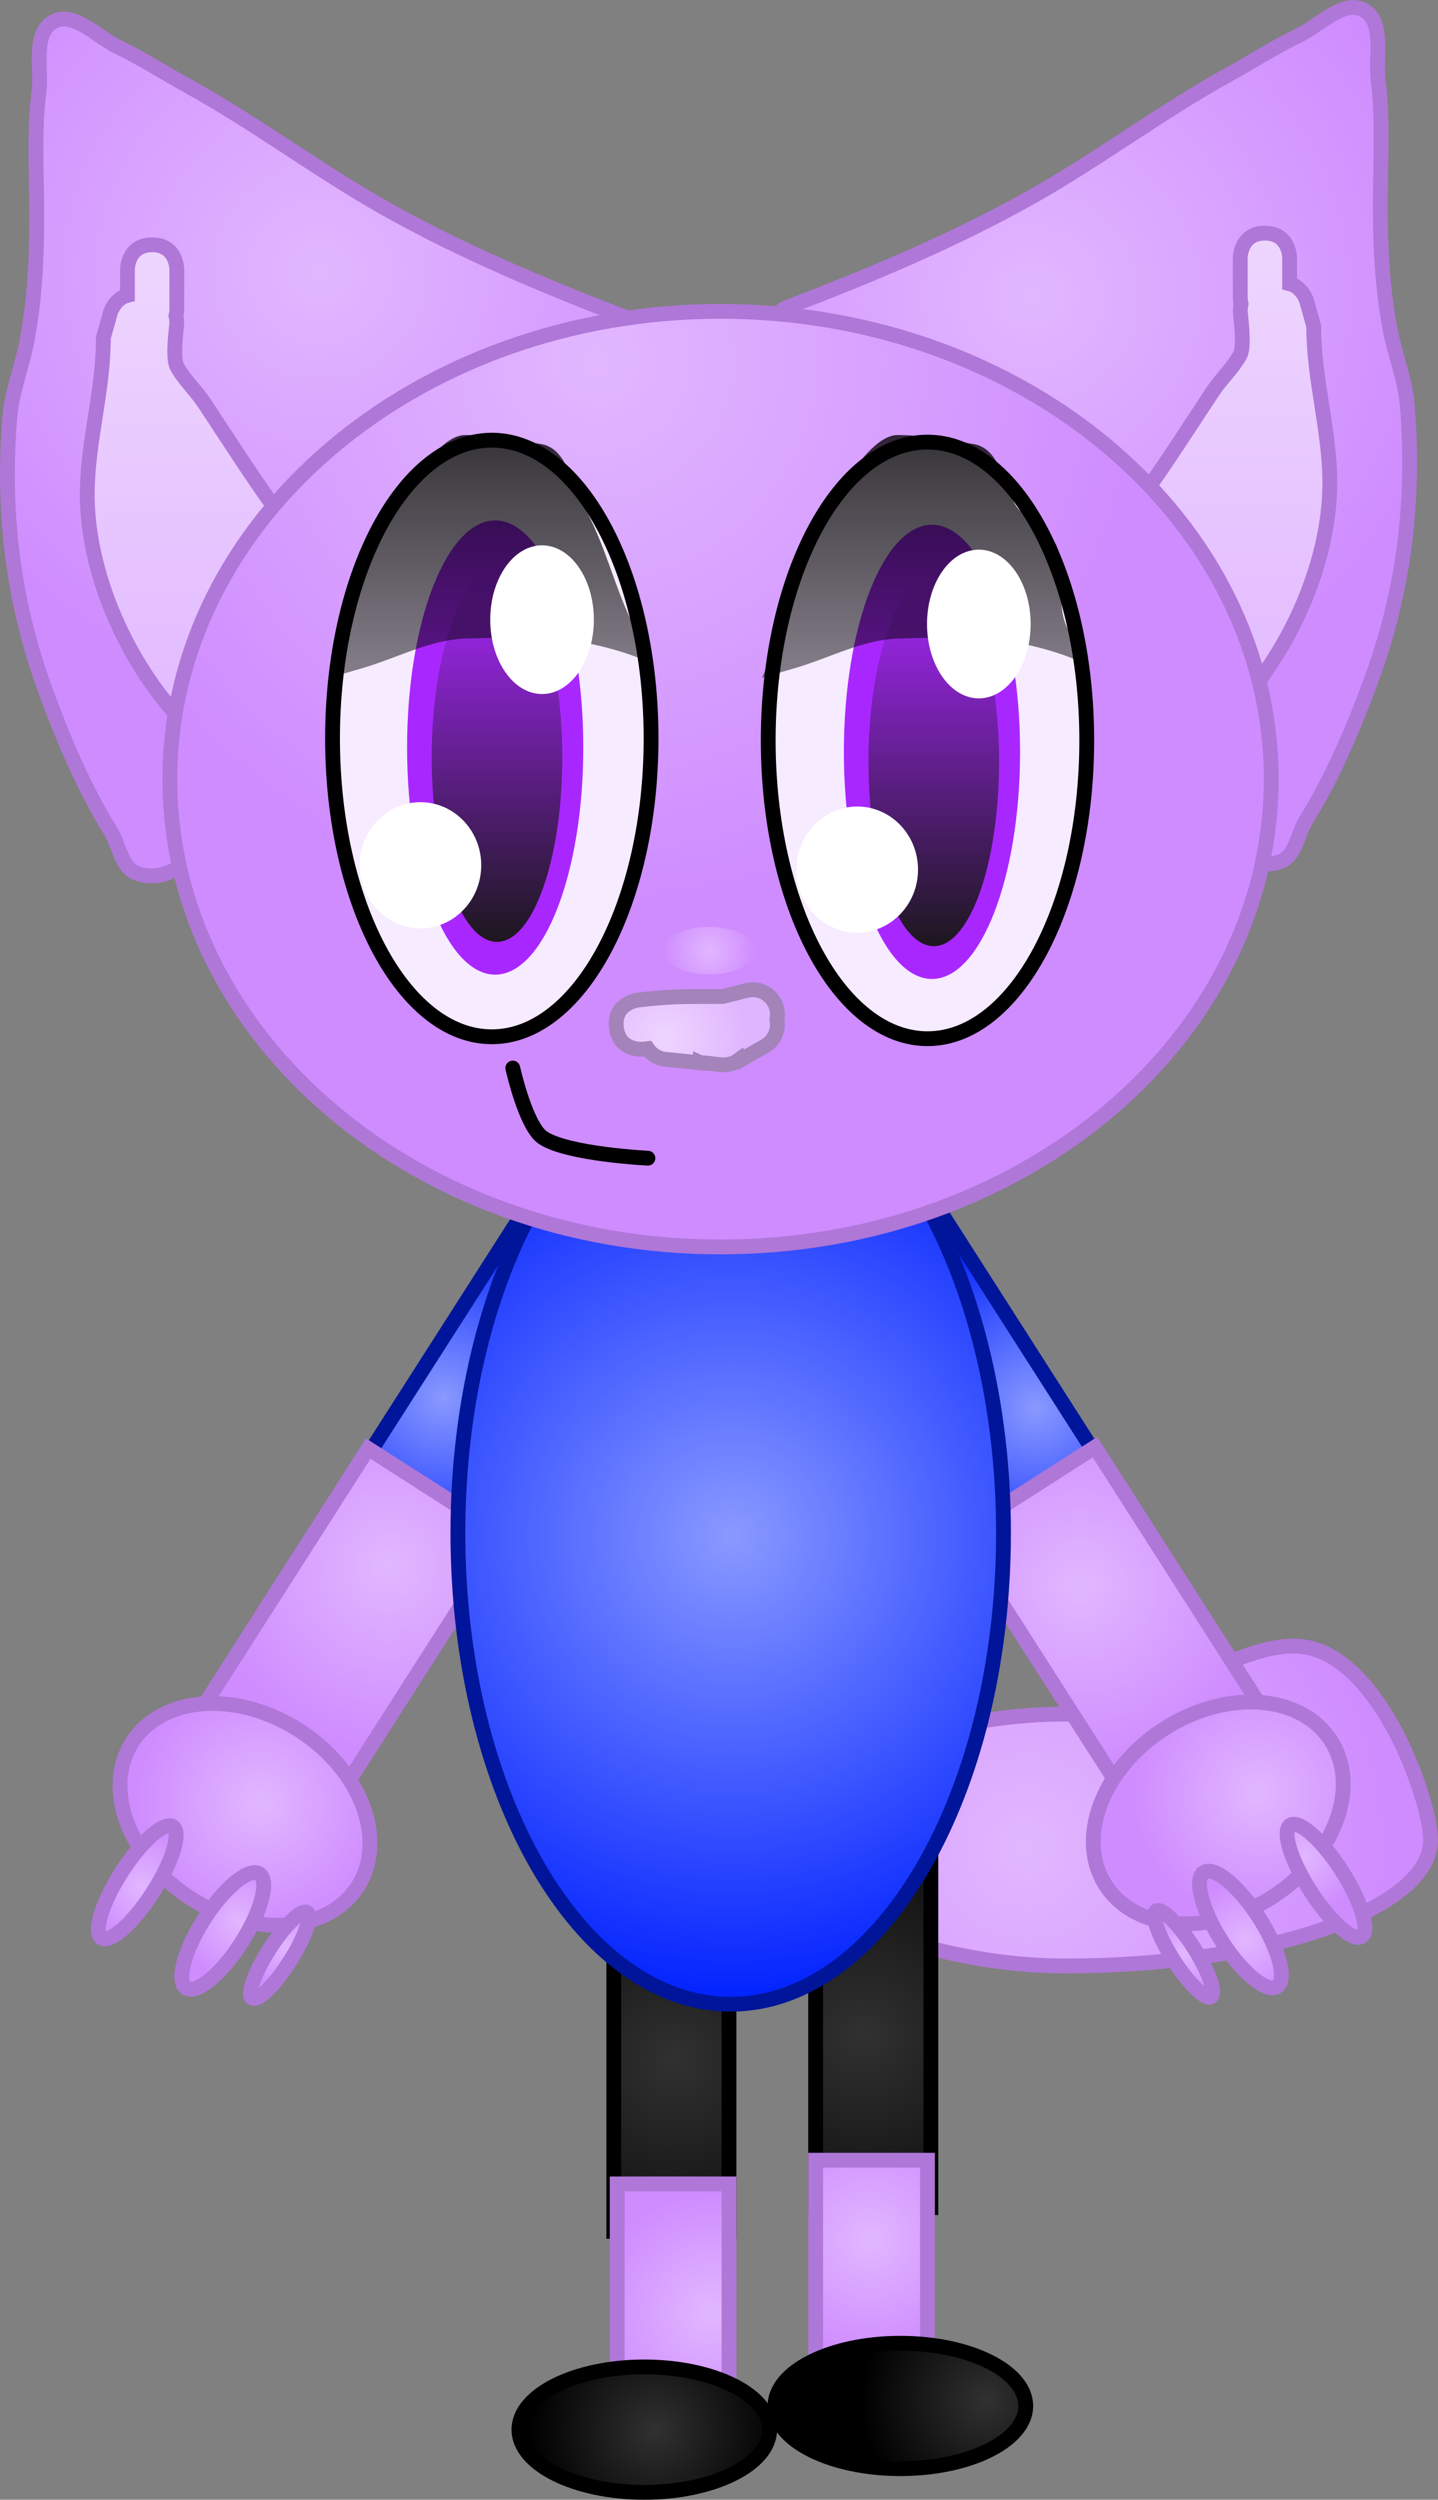 <svg version="1.1" xmlns="http://www.w3.org/2000/svg" xmlns:xlink="http://www.w3.org/1999/xlink" width="145.637" height="253.092" viewBox="0,0,145.637,253.092"><rect x="0" y="0" width="145.637" height="253.092" fill="#808080" stroke="none"/><defs><radialGradient cx="272.25" cy="240.5" r="37" gradientUnits="userSpaceOnUse" id="color-1"><stop offset="0" stop-color="#e1b7ff"/><stop offset="1" stop-color="#cf8cff"/></radialGradient><radialGradient cx="236.75" cy="262" r="27.628" gradientUnits="userSpaceOnUse" id="color-2"><stop offset="0" stop-color="#313131"/><stop offset="1" stop-color="#000000"/></radialGradient><radialGradient cx="240.3" cy="287.6" r="12.012" gradientUnits="userSpaceOnUse" id="color-3"><stop offset="0" stop-color="#e1b7ff"/><stop offset="1" stop-color="#cf8cff"/></radialGradient><radialGradient cx="234.75" cy="299.5" r="12.698" gradientUnits="userSpaceOnUse" id="color-4"><stop offset="0" stop-color="#313131"/><stop offset="1" stop-color="#000000"/></radialGradient><radialGradient cx="255.75" cy="259.5" r="27.628" gradientUnits="userSpaceOnUse" id="color-5"><stop offset="0" stop-color="#313131"/><stop offset="1" stop-color="#000000"/></radialGradient><radialGradient cx="213.25" cy="195" r="18.42" gradientUnits="userSpaceOnUse" id="color-6"><stop offset="0" stop-color="#8999ff"/><stop offset="1" stop-color="#0021ff"/></radialGradient><radialGradient cx="207.75" cy="212" r="18.605" gradientUnits="userSpaceOnUse" id="color-7"><stop offset="0" stop-color="#e1b7ff"/><stop offset="1" stop-color="#cf8cff"/></radialGradient><radialGradient cx="194.75" cy="236" r="12.659" gradientUnits="userSpaceOnUse" id="color-8"><stop offset="0" stop-color="#e1b7ff"/><stop offset="1" stop-color="#cf8cff"/></radialGradient><radialGradient cx="182.7" cy="244.4" r="5.73" gradientUnits="userSpaceOnUse" id="color-9"><stop offset="0" stop-color="#e1b7ff"/><stop offset="1" stop-color="#cf8cff"/></radialGradient><radialGradient cx="192.5" cy="248" r="5.907" gradientUnits="userSpaceOnUse" id="color-10"><stop offset="0" stop-color="#e1b7ff"/><stop offset="1" stop-color="#cf8cff"/></radialGradient><radialGradient cx="197.278" cy="250.556" r="4.385" gradientUnits="userSpaceOnUse" id="color-11"><stop offset="0" stop-color="#e1b7ff"/><stop offset="1" stop-color="#cf8cff"/></radialGradient><radialGradient cx="273.25" cy="196" r="18.42" gradientUnits="userSpaceOnUse" id="color-12"><stop offset="0" stop-color="#8999ff"/><stop offset="1" stop-color="#0021ff"/></radialGradient><radialGradient cx="277.75" cy="214" r="18.605" gradientUnits="userSpaceOnUse" id="color-13"><stop offset="0" stop-color="#e1b7ff"/><stop offset="1" stop-color="#cf8cff"/></radialGradient><radialGradient cx="295.75" cy="235" r="12.659" gradientUnits="userSpaceOnUse" id="color-14"><stop offset="0" stop-color="#e1b7ff"/><stop offset="1" stop-color="#cf8cff"/></radialGradient><radialGradient cx="300.5" cy="241.4" r="5.73" gradientUnits="userSpaceOnUse" id="color-15"><stop offset="0" stop-color="#e1b7ff"/><stop offset="1" stop-color="#cf8cff"/></radialGradient><radialGradient cx="294.5" cy="249.8" r="5.907" gradientUnits="userSpaceOnUse" id="color-16"><stop offset="0" stop-color="#e1b7ff"/><stop offset="1" stop-color="#cf8cff"/></radialGradient><radialGradient cx="288.278" cy="251.222" r="4.385" gradientUnits="userSpaceOnUse" id="color-17"><stop offset="0" stop-color="#e1b7ff"/><stop offset="1" stop-color="#cf8cff"/></radialGradient><radialGradient cx="242.5" cy="209" r="47.705" gradientUnits="userSpaceOnUse" id="color-18"><stop offset="0" stop-color="#8999ff"/><stop offset="1" stop-color="#0021ff"/></radialGradient><radialGradient cx="256.5" cy="280.2" r="12.012" gradientUnits="userSpaceOnUse" id="color-19"><stop offset="0" stop-color="#e1b7ff"/><stop offset="1" stop-color="#cf8cff"/></radialGradient><radialGradient cx="268.25" cy="296.5" r="12.698" gradientUnits="userSpaceOnUse" id="color-20"><stop offset="0" stop-color="#313131"/><stop offset="1" stop-color="#000000"/></radialGradient><radialGradient cx="272.75" cy="83.5" r="43.376" gradientUnits="userSpaceOnUse" id="color-21"><stop offset="0" stop-color="#e1b7ff"/><stop offset="1" stop-color="#cf8cff"/></radialGradient><linearGradient x1="285.588" y1="77.06" x2="285.588" y2="134.405" gradientUnits="userSpaceOnUse" id="color-22"><stop offset="0" stop-color="#eed6ff"/><stop offset="1" stop-color="#e0b5ff"/></linearGradient><radialGradient cx="200.75" cy="81" r="43.376" gradientUnits="userSpaceOnUse" id="color-23"><stop offset="0" stop-color="#e1b7ff"/><stop offset="1" stop-color="#cf8cff"/></radialGradient><linearGradient x1="194.653" y1="78.237" x2="194.653" y2="135.582" gradientUnits="userSpaceOnUse" id="color-24"><stop offset="0" stop-color="#eed6ff"/><stop offset="1" stop-color="#e0b5ff"/></linearGradient><radialGradient cx="228.75" cy="90" r="55.77" gradientUnits="userSpaceOnUse" id="color-25"><stop offset="0" stop-color="#e1b7ff"/><stop offset="1" stop-color="#cf8cff"/></radialGradient><radialGradient cx="235.75" cy="158.5" r="8.167" gradientUnits="userSpaceOnUse" id="color-26"><stop offset="0" stop-color="#eed6ff"/><stop offset="1" stop-color="#e0b5ff"/></radialGradient><radialGradient cx="240.2" cy="149.7" r="4.7" gradientUnits="userSpaceOnUse" id="color-27"><stop offset="0" stop-color="#e1b7ff"/><stop offset="1" stop-color="#e1b7ff" stop-opacity="0"/></radialGradient><linearGradient x1="218.698" y1="111.405" x2="218.698" y2="148.817" gradientUnits="userSpaceOnUse" id="color-28"><stop offset="0" stop-color="#1c171e" stop-opacity="0"/><stop offset="1" stop-color="#1c171e"/></linearGradient><linearGradient x1="262.935" y1="111.842" x2="262.935" y2="149.254" gradientUnits="userSpaceOnUse" id="color-29"><stop offset="0" stop-color="#1c171e" stop-opacity="0"/><stop offset="1" stop-color="#1c171e"/></linearGradient><linearGradient x1="217.7" y1="80.7" x2="217.7" y2="157.3" gradientUnits="userSpaceOnUse" id="color-30"><stop offset="0" stop-color="#000000"/><stop offset="1" stop-color="#000000" stop-opacity="0"/></linearGradient><linearGradient x1="261.5" y1="80.7" x2="261.5" y2="157.3" gradientUnits="userSpaceOnUse" id="color-31"><stop offset="0" stop-color="#000000"/><stop offset="1" stop-color="#000000" stop-opacity="0"/></linearGradient></defs><g transform="translate(-168.363,-53.454)"><g data-paper-data="{&quot;isPaintingLayer&quot;:true}" fill-rule="nonzero" stroke-linejoin="miter" stroke-miterlimit="10" stroke-dasharray="" stroke-dashoffset="0" style="mix-blend-mode: normal"><path d="M313.25,239.75c0,7.042 -16.565,12.75 -37,12.75c-20.435,0 -37,-12.75 -37,-12.75c0,0 16.565,-12.75 37,-12.75c9.797,0 18.705,-8.688 25.324,-6.546c7.187,2.326 11.676,15.63 11.676,19.296z" fill="url(#color-1)" stroke="#af77d8" stroke-width="1.5" stroke-linecap="butt"/><path d="M230.526,279.369v-55.255h11.669v55.255z" fill="url(#color-2)" stroke="#000000" stroke-width="1.5" stroke-linecap="butt"/><g stroke-width="1.5" stroke-linecap="butt"><path d="M230.869,298.589v-24.024h11.326v24.024z" fill="url(#color-3)" stroke="#af77d8"/><path d="M246.313,299.447c0,3.507 -5.685,6.349 -12.698,6.349c-7.013,0 -12.698,-2.843 -12.698,-6.349c0,-3.507 5.685,-6.349 12.698,-6.349c7.013,0 12.698,2.843 12.698,6.349z" fill="url(#color-4)" stroke="#000000"/></g><path d="M250.97,276.972v-55.255h11.669v55.255z" data-paper-data="{&quot;index&quot;:null}" fill="url(#color-5)" stroke="#000000" stroke-width="1.5" stroke-linecap="butt"/><path d="M204.282,202.909l18.122,-28.334l13.3,8.506l-18.122,28.334z" fill="url(#color-6)" stroke="#00159a" stroke-width="1.5" stroke-linecap="butt"/><g stroke="#af77d8" stroke-width="1.5" stroke-linecap="butt"><path d="M187.535,228.456l18.122,-28.334l13.878,8.876l-18.122,28.334z" fill="url(#color-7)"/><path d="M204.595,244.459c-3.013,4.711 -10.568,5.259 -16.875,1.225c-6.307,-4.034 -8.978,-11.123 -5.965,-15.833c3.013,-4.711 10.568,-5.259 16.875,-1.225c6.307,4.034 8.978,11.123 5.965,15.833z" fill="url(#color-8)"/><path d="M183.852,245.044c-1.991,3.114 -4.318,5.183 -5.196,4.621c-0.878,-0.562 0.024,-3.541 2.016,-6.655c1.991,-3.114 4.318,-5.183 5.196,-4.621c0.878,0.562 -0.024,3.541 -2.016,6.655z" fill="url(#color-9)"/><path d="M192.803,250.157c-2.043,3.194 -4.54,5.244 -5.578,4.581c-1.038,-0.664 -0.224,-3.791 1.819,-6.984c2.043,-3.194 4.54,-5.244 5.578,-4.581c1.038,0.664 0.224,3.791 -1.819,6.984z" fill="url(#color-10)"/><path d="M197.694,252.064c-1.532,2.395 -3.227,4.047 -3.786,3.69c-0.559,-0.357 0.23,-2.589 1.762,-4.984c1.532,-2.395 3.227,-4.047 3.786,-3.69c0.559,0.357 -0.23,2.589 -1.762,4.984z" fill="url(#color-11)"/></g><path d="M267.336,211.267l-18.122,-28.334l13.3,-8.506l18.122,28.334z" data-paper-data="{&quot;index&quot;:null}" fill="url(#color-12)" stroke="#00159a" stroke-width="1.5" stroke-linecap="butt"/><g data-paper-data="{&quot;index&quot;:null}" stroke="#af77d8" stroke-width="1.5" stroke-linecap="butt"><path d="M283.504,237.184l-18.122,-28.334l13.878,-8.876l18.122,28.334z" fill="url(#color-13)"/><path d="M286.288,228.478c6.307,-4.034 13.863,-3.486 16.875,1.225c3.013,4.711 0.342,11.799 -5.965,15.833c-6.307,4.034 -13.863,3.486 -16.875,-1.225c-3.013,-4.711 -0.342,-11.799 5.965,-15.833z" fill="url(#color-14)"/><path d="M299.05,238.241c0.878,-0.562 3.205,1.507 5.196,4.621c1.991,3.114 2.894,6.093 2.016,6.655c-0.878,0.562 -3.205,-1.507 -5.196,-4.621c-1.991,-3.114 -2.894,-6.093 -2.016,-6.655z" fill="url(#color-15)"/><path d="M290.295,243.025c1.038,-0.664 3.535,1.387 5.578,4.581c2.043,3.194 2.857,6.321 1.819,6.984c-1.038,0.664 -3.535,-1.387 -5.578,-4.58c-2.043,-3.194 -2.857,-6.321 -1.819,-6.984z" fill="url(#color-16)"/><path d="M285.461,246.932c0.559,-0.357 2.254,1.294 3.786,3.69c1.532,2.395 2.321,4.627 1.762,4.984c-0.559,0.357 -2.254,-1.294 -3.786,-3.69c-1.532,-2.395 -2.321,-4.627 -1.762,-4.984z" fill="url(#color-17)"/></g><path d="M269.994,208.67c0,26.347 -12.369,47.705 -27.628,47.705c-15.258,0 -27.628,-21.358 -27.628,-47.705c0,-26.347 12.369,-47.705 27.628,-47.705c15.258,0 27.628,21.358 27.628,47.705z" fill="url(#color-18)" stroke="#00159a" stroke-width="1.5" stroke-linecap="butt"/><g data-paper-data="{&quot;index&quot;:null}" stroke-width="1.5" stroke-linecap="butt"><path d="M250.97,296.191v-24.024h11.326v24.024z" fill="url(#color-19)" stroke="#af77d8"/><path d="M259.55,290.7c7.013,0 12.698,2.843 12.698,6.349c0,3.507 -5.685,6.349 -12.698,6.349c-7.013,0 -12.698,-2.843 -12.698,-6.349c0,-3.507 5.685,-6.349 12.698,-6.349z" fill="url(#color-20)" stroke="#000000"/></g><g data-paper-data="{&quot;index&quot;:null}" stroke="#af77d8" stroke-width="1.5" stroke-linecap="butt"><path d="M248.131,84.557c8.443,-3.247 16.921,-6.765 24.818,-11.224c6.773,-3.825 13.052,-8.574 19.857,-12.326c2.391,-1.319 4.695,-2.804 7.153,-3.994c2.106,-1.02 4.527,-3.688 6.554,-2.518c2.098,1.212 1.12,4.725 1.429,7.128c0.514,4.007 0.216,8.522 0.216,12.569c-0.004,4.244 0.2,8.421 0.991,12.605c0.49,2.588 1.525,5.083 1.739,7.708c0.776,9.535 -0.302,18.595 -3.562,27.546c-1.777,4.88 -3.932,9.998 -6.667,14.403c-0.873,1.406 -1.06,3.653 -2.614,4.221c-5.302,1.938 -9.025,-6.703 -11.474,-9.637c-3.829,-4.687 -7.668,-8.639 -12.822,-11.854c-2.611,-1.628 -6.895,-3.236 -9.213,-5.367c-3.047,-2.802 -4.777,-7.039 -7.445,-10.193c-3.589,-4.244 -8.097,-7.551 -10.918,-12.406l-0.329,-3.643c0,0 0,-1.472 1.13,-2.157c0.484,-0.603 1.159,-0.863 1.159,-0.863z" fill="url(#color-21)"/><path d="M268.582,124.205c-2.299,-5.52 4.771,-8.467 7.847,-11.449c5.947,-5.766 10.26,-12.899 14.796,-19.719c0.841,-1.264 2.008,-2.309 2.732,-3.643c0.464,-0.856 0.069,-3.748 0.021,-4.365c0,0 -0.025,-0.35 0.075,-0.798c-0.081,-0.347 -0.081,-0.602 -0.081,-0.602v-0.611c0,-1.153 0,-2.306 0,-3.46c0,0 0,-2.5 2.5,-2.5c2.5,0 2.5,2.5 2.5,2.5c0,0.732 0,1.709 0,2.62c1.25,0.317 1.703,1.677 1.703,1.677l0.739,2.622c-0.018,5.217 1.538,10.216 1.628,15.463c0.155,9.026 -4.919,19.499 -11.668,25.313c-2.924,2.519 -6.59,4.171 -9.638,6.572c0,0 -1.966,1.545 -3.51,-0.421c-0.942,-1.2 -0.578,-2.242 -0.151,-2.873c-0.1,-0.038 -0.196,-0.083 -0.289,-0.133c-0.667,-0.176 -1.076,-0.577 -1.326,-1.002c-2.392,-1.425 -6.954,-2.978 -7.878,-5.194z" fill="url(#color-22)"/></g><g stroke="#af77d8" stroke-width="1.5" stroke-linecap="butt"><path d="M233.269,86.598c1.13,0.685 1.13,2.157 1.13,2.157l-0.329,3.643c-2.82,4.855 -7.329,8.162 -10.918,12.406c-2.668,3.154 -4.398,7.391 -7.445,10.193c-2.318,2.131 -6.602,3.739 -9.213,5.367c-5.154,3.214 -8.993,7.167 -12.822,11.854c-2.449,2.934 -6.172,11.575 -11.474,9.637c-1.554,-0.568 -1.741,-2.815 -2.614,-4.221c-2.735,-4.405 -4.89,-9.523 -6.667,-14.403c-3.26,-8.952 -4.339,-18.011 -3.562,-27.546c0.214,-2.625 1.249,-5.12 1.739,-7.708c0.792,-4.184 0.996,-8.361 0.991,-12.605c0,-4.047 -0.299,-8.562 0.216,-12.569c0.309,-2.404 -0.67,-5.916 1.429,-7.128c2.026,-1.17 4.447,1.498 6.554,2.518c2.458,1.19 4.761,2.676 7.153,3.994c6.804,3.752 13.083,8.501 19.857,12.326c7.897,4.459 16.375,7.977 24.818,11.224c0,0 0.675,0.26 1.159,0.863z" fill="url(#color-23)"/><path d="M203.782,130.577c-0.25,0.425 -0.659,0.825 -1.326,1.002c-0.093,0.05 -0.189,0.094 -0.289,0.133c0.427,0.631 0.792,1.673 -0.15,2.873c-1.545,1.966 -3.51,0.421 -3.51,0.421c-3.049,-2.402 -6.714,-4.053 -9.638,-6.572c-6.749,-5.813 -11.823,-16.287 -11.668,-25.313c0.09,-5.247 1.646,-10.247 1.628,-15.463l0.739,-2.622c0,0 0.453,-1.36 1.703,-1.677c0,-0.911 0,-1.889 0,-2.62c0,0 0,-2.5 2.5,-2.5c2.5,0 2.5,2.5 2.5,2.5c0,1.153 0,2.306 0,3.46v0.611c0,0 0,0.255 -0.081,0.602c0.1,0.447 0.075,0.798 0.075,0.798c-0.048,0.617 -0.443,3.509 0.021,4.365c0.724,1.334 1.891,2.38 2.732,3.643c4.536,6.819 8.849,13.953 14.796,19.719c3.076,2.982 10.147,5.929 7.847,11.449c-0.923,2.216 -5.485,3.77 -7.878,5.194z" fill="url(#color-24)"/></g><path d="M297.107,132.341c0,26.157 -24.969,47.362 -55.77,47.362c-30.801,0 -55.77,-21.204 -55.77,-47.362c0,-26.157 24.969,-47.362 55.77,-47.362c30.801,0 55.77,21.204 55.77,47.362z" fill="url(#color-25)" stroke="#af77d8" stroke-width="1.5" stroke-linecap="butt"/><path d="M234.301,128.223c0,16.68 -7.222,30.202 -16.13,30.202c-8.909,0 -16.13,-13.522 -16.13,-30.202c0,-16.68 7.222,-30.202 16.13,-30.202c8.909,0 16.13,13.522 16.13,30.202z" fill="#f7ebff" stroke="#000000" stroke-width="1.5" stroke-linecap="butt"/><path d="M278.426,128.418c0,16.68 -7.222,30.202 -16.13,30.202c-8.909,0 -16.13,-13.522 -16.13,-30.202c0,-16.68 7.222,-30.202 16.13,-30.202c8.909,0 16.13,13.522 16.13,30.202z" fill="#f7ebff" stroke="#000000" stroke-width="1.5" stroke-linecap="butt"/><path d="M242.836,160.979c-1.01,0.593 -2.341,0.054 -3.512,0.081l-0.12,-0.055l-0.005,0.046l-3.404,-0.34c-0.767,-0.067 -1.435,-0.481 -1.846,-1.084c-0.123,0.014 -0.245,0.029 -0.368,0.045c0,0 -2.481,0.31 -2.791,-2.171c-0.31,-2.481 2.171,-2.791 2.171,-2.791c1.923,-0.237 3.864,-0.359 5.801,-0.363h2.746c0.012,0 0.023,0 0.035,0l2.394,-0.598c0.21,-0.058 0.432,-0.088 0.661,-0.088c1.381,0 2.5,1.119 2.5,2.5c0,0.176 -0.018,0.349 -0.053,0.515c0.035,0.166 0.053,0.338 0.053,0.515c0,0.947 -0.526,1.77 -1.302,2.195l-2.36,1.349l-0.063,-0.111c-0.171,0.128 -0.349,0.247 -0.535,0.356z" fill="url(#color-26)" stroke="#a383b9" stroke-width="1.5" stroke-linecap="butt"/><path d="M233.982,170.716c0,0 -8.11,-0.388 -10.634,-2.071c-1.744,-1.162 -3.053,-7.054 -3.053,-7.054" fill="none" stroke="#000000" stroke-width="1.5" stroke-linecap="round"/><path d="M244.9,149.7c0,1.325 -2.104,2.4 -4.7,2.4c-2.596,0 -4.7,-1.075 -4.7,-2.4c0,-1.325 2.104,-2.4 4.7,-2.4c2.596,0 4.7,1.075 4.7,2.4z" fill="url(#color-27)" stroke="none" stroke-width="0" stroke-linecap="butt"/><g stroke-width="0" stroke-linecap="butt"><path d="M227.437,129.139c0,12.699 -3.995,22.994 -8.923,22.994c-4.928,0 -8.923,-10.295 -8.923,-22.994c0,-12.699 3.995,-22.994 8.923,-22.994c4.928,0 8.923,10.295 8.923,22.994z" fill="#a927ff" stroke="#000000"/><path d="M225.313,130.111c0,10.331 -2.962,18.706 -6.615,18.706c-3.654,0 -6.615,-8.375 -6.615,-18.706c0,-10.331 2.962,-18.706 6.615,-18.706c3.654,0 6.615,8.375 6.615,18.706z" fill="url(#color-28)" stroke="none"/></g><g stroke-width="0" stroke-linecap="butt"><path d="M271.674,129.577c0,12.699 -3.995,22.994 -8.923,22.994c-4.928,0 -8.923,-10.295 -8.923,-22.994c0,-12.699 3.995,-22.994 8.923,-22.994c4.928,0 8.923,10.295 8.923,22.994z" fill="#a927ff" stroke="#000000"/><path d="M269.55,130.548c0,10.331 -2.962,18.706 -6.615,18.706c-3.654,0 -6.615,-8.375 -6.615,-18.706c0,-10.331 2.962,-18.706 6.615,-18.706c3.654,0 6.615,8.375 6.615,18.706z" fill="url(#color-29)" stroke="none"/></g><path d="M227.573,118.522c-3.809,-0.736 -8.198,-0.497 -11.873,-0.422c-3.718,0.076 -7.03,1.946 -10.598,2.992c-1.037,0.304 -2.172,0.633 -3.37,0.996c0.872,-1.892 1.52,-4.291 1.883,-5.448c1.586,-5.047 3.702,-10.071 6.699,-14.582c0.923,-1.389 3.095,-4.553 5.159,-4.557c1.15,-0.002 3.131,0.166 5.214,0.248c0.799,0.33 1.651,0.559 2.539,0.672c2.666,0.533 3.001,4.188 4.124,6.08c2.319,3.909 3.202,8.486 5.352,12.631c0.397,0.766 0.475,2.137 0.781,3.106c-1.811,-0.753 -3.809,-1.309 -5.91,-1.715z" fill="url(#color-30)" stroke="none" stroke-width="0" stroke-linecap="butt"/><path d="M271.373,118.522c-3.809,-0.736 -8.198,-0.497 -11.873,-0.422c-3.718,0.076 -7.03,1.946 -10.598,2.992c-1.037,0.304 -2.172,0.633 -3.37,0.996c0.872,-1.892 1.52,-4.291 1.883,-5.448c1.586,-5.047 3.702,-10.071 6.699,-14.582c0.923,-1.389 3.095,-4.553 5.159,-4.557c1.15,-0.002 3.131,0.166 5.214,0.248c0.799,0.33 1.651,0.559 2.539,0.672c2.666,0.533 3.001,4.188 4.124,6.08c0.918,1.547 3.611,2.6 4.246,4.288c0.97,2.577 -0.193,5.839 1.106,8.343c0.397,0.766 0.475,2.137 0.781,3.106c-1.811,-0.753 -3.809,-1.309 -5.91,-1.715z" fill="url(#color-31)" stroke="none" stroke-width="0" stroke-linecap="butt"/><path d="M272.744,116.633c0,4.158 -2.349,7.528 -5.247,7.528c-2.898,0 -5.247,-3.37 -5.247,-7.528c0,-4.158 2.349,-7.528 5.247,-7.528c2.898,0 5.247,3.37 5.247,7.528z" fill="#ffffff" stroke="none" stroke-width="0" stroke-linecap="butt"/><path d="M228.507,116.195c0,4.158 -2.349,7.528 -5.247,7.528c-2.898,0 -5.247,-3.37 -5.247,-7.528c0,-4.158 2.349,-7.528 5.247,-7.528c2.898,0 5.247,3.37 5.247,7.528z" fill="#ffffff" stroke="none" stroke-width="0" stroke-linecap="butt"/><path d="M261.338,141.498c0,3.528 -2.758,6.387 -6.159,6.387c-3.402,0 -6.159,-2.86 -6.159,-6.387c0,-3.528 2.758,-6.387 6.159,-6.387c3.402,0 6.159,2.86 6.159,6.387z" fill="#ffffff" stroke="none" stroke-width="0" stroke-linecap="butt"/><path d="M217.101,141.06c0,3.528 -2.758,6.387 -6.159,6.387c-3.402,0 -6.159,-2.86 -6.159,-6.387c0,-3.528 2.758,-6.387 6.159,-6.387c3.402,0 6.159,2.86 6.159,6.387z" fill="#ffffff" stroke="none" stroke-width="0" stroke-linecap="butt"/></g></g></svg>